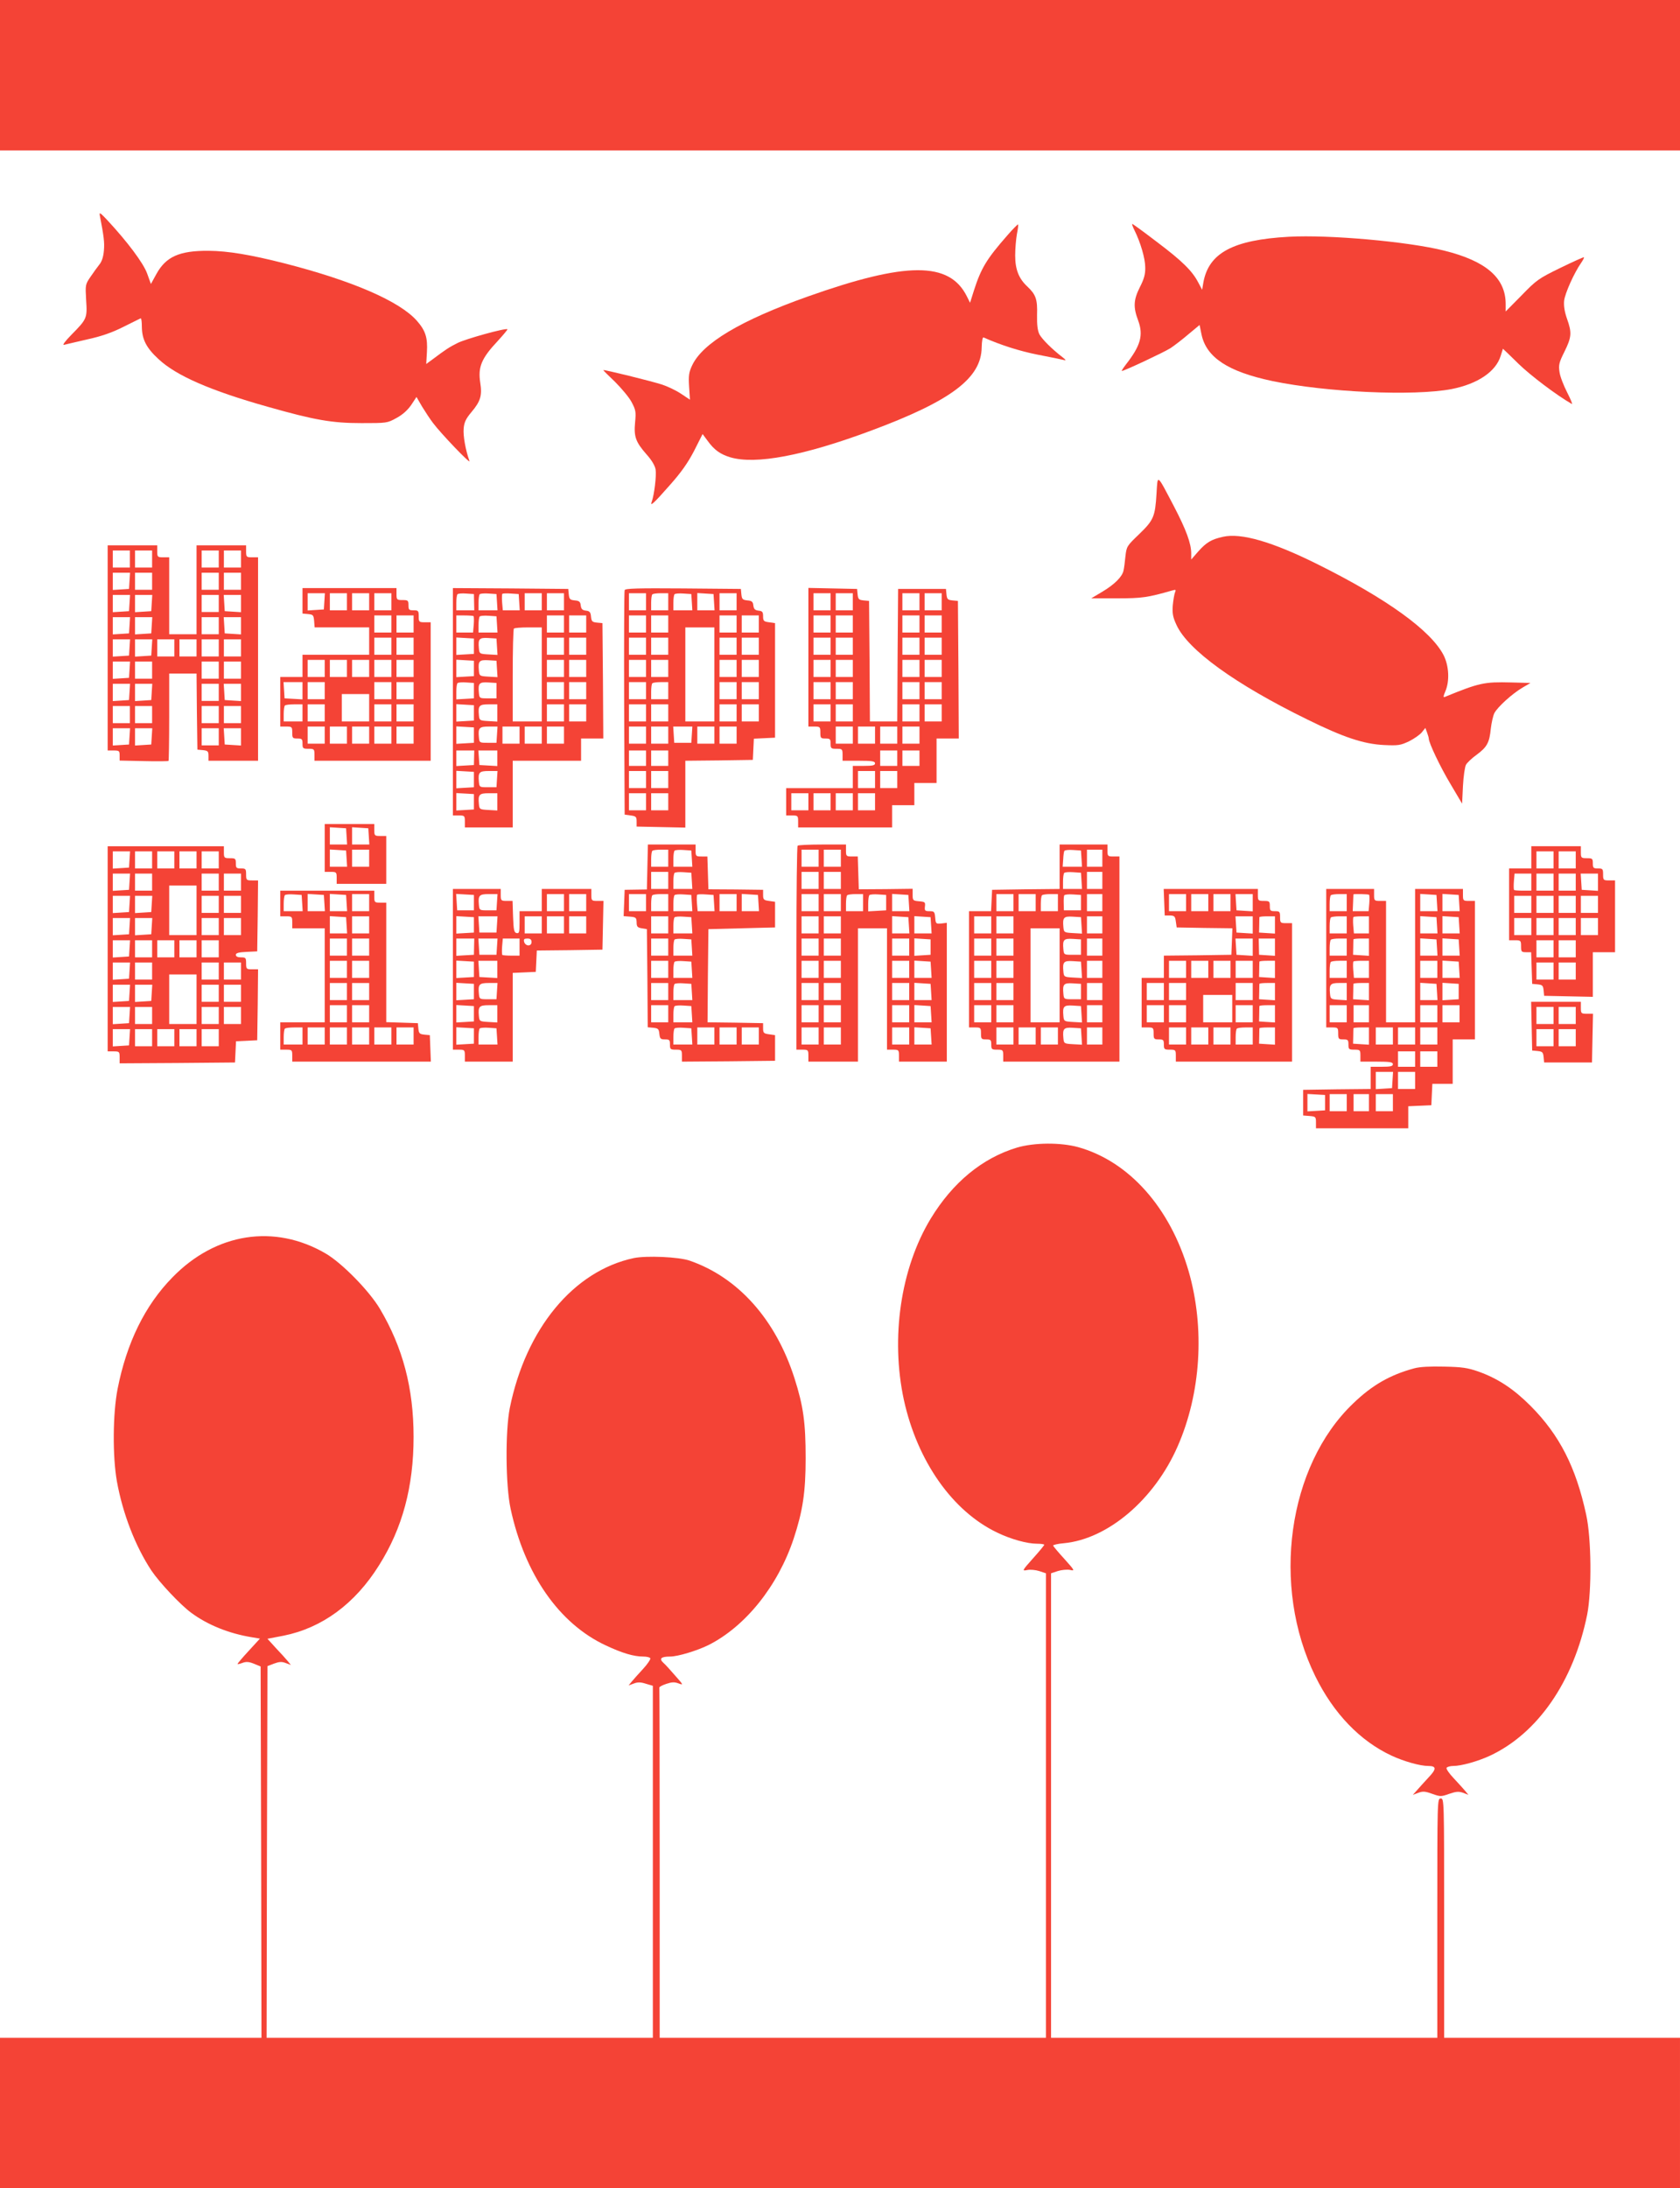 <?xml version="1.0" standalone="no"?>
<!DOCTYPE svg PUBLIC "-//W3C//DTD SVG 20010904//EN"
 "http://www.w3.org/TR/2001/REC-SVG-20010904/DTD/svg10.dtd">
<svg version="1.0" xmlns="http://www.w3.org/2000/svg"
 width="983pt" height="1280pt" viewBox="0 0 983 1280"
 preserveAspectRatio="xMidYMid meet">
<g transform="translate(0,1280) scale(0.1,-0.1)"
fill="#f44336" stroke="none">
<path d="M0 12360 l0 -440 4915 0 4915 0 0 440 0 440 -4915 0 -4915 0 0 -440z"/>
<path d="M584 11540 c24 -125 28 -157 24 -205 -3 -37 -12 -65 -27 -83 -12 -15
-35 -47 -52 -72 -30 -44 -30 -47 -25 -135 7 -106 5 -111 -85 -202 -39 -40 -56
-63 -44 -60 11 3 73 17 137 32 82 18 145 40 210 73 51 25 96 48 101 50 4 2 7
-20 7 -50 1 -73 26 -123 98 -189 104 -97 304 -184 637 -278 275 -78 376 -96
550 -96 148 0 151 0 205 30 37 20 65 46 86 76 l31 47 33 -57 c19 -31 48 -75
65 -97 46 -61 219 -242 212 -221 -23 64 -38 149 -34 190 3 37 13 58 46 97 53
63 63 97 51 172 -14 91 7 142 102 243 33 36 59 67 57 69 -9 9 -243 -56 -291
-80 -50 -25 -67 -36 -151 -99 l-33 -24 4 69 c5 85 -8 126 -59 184 -101 114
-375 233 -772 335 -201 51 -332 73 -447 74 -170 1 -249 -34 -305 -136 l-32
-58 -22 61 c-22 61 -115 185 -231 310 -43 46 -50 51 -46 30z"/>
<path d="M5894 11423 c-121 -138 -153 -191 -195 -321 l-23 -73 -19 38 c-102
204 -354 203 -932 -2 -391 -139 -614 -272 -675 -402 -19 -40 -22 -60 -18 -124
l5 -77 -51 34 c-28 19 -78 43 -111 54 -61 20 -345 90 -345 85 0 -2 31 -33 69
-69 37 -37 81 -89 96 -117 25 -47 27 -58 21 -120 -8 -84 4 -115 67 -187 29
-32 49 -65 53 -88 6 -34 -8 -151 -23 -190 -11 -30 13 -8 107 99 65 73 104 128
141 199 l50 99 29 -39 c39 -54 74 -79 133 -97 148 -44 430 9 824 156 468 174
645 307 647 487 1 37 5 60 11 58 99 -44 211 -80 318 -101 73 -14 141 -28 152
-31 15 -4 12 1 -10 18 -60 46 -117 103 -133 132 -11 23 -15 54 -14 114 3 92
-7 119 -58 167 -49 46 -70 99 -70 181 0 39 5 95 10 124 6 29 9 55 7 57 -2 2
-31 -27 -63 -64z"/>
<path d="M6638 11453 c35 -70 63 -165 63 -217 1 -40 -7 -68 -31 -115 -38 -75
-40 -118 -10 -197 31 -85 14 -146 -72 -256 -16 -21 -27 -38 -24 -38 14 0 244
108 284 133 23 15 71 52 106 82 l65 54 11 -54 c28 -136 155 -219 415 -274 317
-66 826 -89 1048 -47 153 30 260 102 288 195 7 23 13 41 13 41 1 0 42 -40 91
-88 71 -69 223 -184 312 -235 6 -4 -6 26 -27 67 -21 41 -42 95 -45 120 -6 41
-3 55 29 119 42 85 44 111 15 192 -14 40 -20 75 -17 106 5 43 58 162 100 222
11 16 18 30 16 32 -2 2 -64 -26 -138 -62 -127 -62 -140 -71 -227 -161 l-93
-94 0 43 c0 153 -114 252 -360 313 -212 53 -672 94 -909 81 -327 -18 -469 -95
-500 -268 l-7 -42 -23 43 c-35 67 -92 124 -242 237 -76 58 -140 105 -144 105
-3 0 3 -17 13 -37z"/>
<path d="M6767 9913 c-8 -135 -17 -156 -102 -238 -72 -69 -73 -71 -80 -130 -3
-33 -8 -70 -11 -82 -7 -36 -52 -81 -122 -123 l-67 -40 151 0 c147 0 179 5 323
46 21 6 23 5 16 -12 -4 -10 -10 -44 -13 -76 -3 -46 0 -67 22 -114 67 -146 343
-346 766 -553 211 -104 328 -143 447 -149 85 -4 97 -2 148 22 30 15 64 39 75
53 l20 25 10 -27 c5 -14 10 -30 10 -35 0 -25 67 -166 127 -266 l68 -115 5 103
c3 57 11 113 18 125 6 11 34 38 62 58 61 45 75 71 83 153 4 34 13 75 21 91 19
36 105 114 165 149 l46 27 -113 3 c-158 4 -186 -2 -389 -85 -9 -4 -8 6 4 33
26 61 21 149 -10 211 -74 144 -331 330 -737 532 -265 132 -448 185 -554 161
-68 -15 -98 -33 -145 -86 l-41 -47 0 35 c0 59 -29 138 -102 278 -101 192 -94
187 -101 73z"/>
<path d="M630 9010 l0 -600 35 0 c32 0 35 -2 35 -29 l0 -30 141 -3 c77 -2 143
-1 145 1 2 2 4 118 4 258 l0 253 80 0 80 0 2 -222 3 -223 33 -3 c28 -3 32 -7
32 -33 l0 -29 145 0 145 0 0 595 0 595 -35 0 c-33 0 -35 2 -35 35 l0 35 -145
0 -145 0 0 -260 0 -260 -80 0 -80 0 0 225 0 225 -35 0 c-33 0 -35 2 -35 35 l0
35 -145 0 -145 0 0 -600z m130 520 l0 -50 -50 0 -50 0 0 50 0 50 50 0 50 0 0
-50z m130 0 l0 -50 -50 0 -50 0 0 50 0 50 50 0 50 0 0 -50z m390 0 l0 -50 -50
0 -50 0 0 50 0 50 50 0 50 0 0 -50z m130 0 l0 -50 -50 0 -50 0 0 50 0 50 50 0
50 0 0 -50z m-652 -127 l-3 -48 -47 -3 -48 -3 0 50 0 51 51 0 50 0 -3 -47z
m132 -3 l0 -50 -50 0 -50 0 0 50 0 50 50 0 50 0 0 -50z m390 0 l0 -50 -50 0
-50 0 0 50 0 50 50 0 50 0 0 -50z m130 0 l0 -50 -50 0 -50 0 0 50 0 50 50 0
50 0 0 -50z m-652 -127 l-3 -48 -47 -3 -48 -3 0 50 0 51 51 0 50 0 -3 -47z
m130 0 l-3 -48 -47 -3 -48 -3 0 50 0 51 51 0 50 0 -3 -47z m392 -3 l0 -50 -50
0 -50 0 0 50 0 50 50 0 50 0 0 -50z m130 -1 l0 -50 -47 3 -48 3 -3 48 -3 47
50 0 51 0 0 -51z m-652 -126 l-3 -48 -47 -3 -48 -3 0 50 0 51 51 0 50 0 -3
-47z m130 0 l-3 -48 -47 -3 -48 -3 0 50 0 51 51 0 50 0 -3 -47z m392 -3 l0
-50 -50 0 -50 0 0 50 0 50 50 0 50 0 0 -50z m130 -1 l0 -50 -47 3 -48 3 -3 48
-3 47 50 0 51 0 0 -51z m-652 -126 l-3 -48 -47 -3 -48 -3 0 50 0 51 51 0 50 0
-3 -47z m130 0 l-3 -48 -47 -3 -48 -3 0 50 0 51 51 0 50 0 -3 -47z m132 -3 l0
-50 -50 0 -50 0 0 50 0 50 50 0 50 0 0 -50z m130 0 l0 -50 -50 0 -50 0 0 50 0
50 50 0 50 0 0 -50z m130 0 l0 -50 -50 0 -50 0 0 50 0 50 50 0 50 0 0 -50z
m130 0 l0 -50 -50 0 -50 0 0 50 0 50 50 0 50 0 0 -50z m-652 -127 l-3 -48 -47
-3 -48 -3 0 50 0 51 51 0 50 0 -3 -47z m132 -3 l0 -50 -50 0 -50 0 0 50 0 50
50 0 50 0 0 -50z m390 0 l0 -50 -50 0 -50 0 0 50 0 50 50 0 50 0 0 -50z m130
0 l0 -50 -50 0 -50 0 0 50 0 50 50 0 50 0 0 -50z m-652 -127 l-3 -48 -47 -3
-48 -3 0 50 0 51 51 0 50 0 -3 -47z m130 0 l-3 -48 -47 -3 -48 -3 0 50 0 51
51 0 50 0 -3 -47z m392 -3 l0 -50 -50 0 -50 0 0 50 0 50 50 0 50 0 0 -50z
m130 -1 l0 -50 -47 3 -48 3 -3 48 -3 47 50 0 51 0 0 -51z m-650 -129 l0 -50
-50 0 -50 0 0 50 0 50 50 0 50 0 0 -50z m130 0 l0 -50 -50 0 -50 0 0 50 0 50
50 0 50 0 0 -50z m390 0 l0 -50 -50 0 -50 0 0 50 0 50 50 0 50 0 0 -50z m130
0 l0 -50 -50 0 -50 0 0 50 0 50 50 0 50 0 0 -50z m-652 -127 l-3 -48 -47 -3
-48 -3 0 50 0 51 51 0 50 0 -3 -47z m130 0 l-3 -48 -47 -3 -48 -3 0 50 0 51
51 0 50 0 -3 -47z m392 -3 l0 -50 -50 0 -50 0 0 50 0 50 50 0 50 0 0 -50z
m130 -1 l0 -50 -47 3 -48 3 -3 48 -3 47 50 0 51 0 0 -51z"/>
<path d="M1770 9286 l0 -75 33 -3 c29 -3 32 -6 35 -40 l3 -38 160 0 159 0 0
-80 0 -80 -195 0 -195 0 0 -65 0 -65 -65 0 -65 0 0 -145 0 -145 35 0 c33 0 35
-2 35 -35 0 -32 2 -35 30 -35 27 0 30 -3 30 -30 0 -28 3 -30 35 -30 33 0 35
-2 35 -35 l0 -35 340 0 340 0 0 405 0 405 -35 0 c-33 0 -35 2 -35 35 0 32 -2
35 -30 35 -27 0 -30 3 -30 30 0 28 -3 30 -35 30 -33 0 -35 2 -35 35 l0 35
-275 0 -275 0 0 -74z m128 -3 l-3 -48 -47 -3 -48 -3 0 50 0 51 51 0 50 0 -3
-47z m132 -3 l0 -50 -50 0 -50 0 0 50 0 50 50 0 50 0 0 -50z m130 0 l0 -50
-50 0 -50 0 0 50 0 50 50 0 50 0 0 -50z m130 0 l0 -50 -50 0 -50 0 0 50 0 50
50 0 50 0 0 -50z m0 -130 l0 -50 -50 0 -50 0 0 50 0 50 50 0 50 0 0 -50z m130
0 l0 -50 -50 0 -50 0 0 50 0 50 50 0 50 0 0 -50z m-130 -130 l0 -50 -50 0 -50
0 0 50 0 50 50 0 50 0 0 -50z m130 0 l0 -50 -50 0 -50 0 0 50 0 50 50 0 50 0
0 -50z m-520 -130 l0 -50 -50 0 -50 0 0 50 0 50 50 0 50 0 0 -50z m130 0 l0
-50 -50 0 -50 0 0 50 0 50 50 0 50 0 0 -50z m130 0 l0 -50 -50 0 -50 0 0 50 0
50 50 0 50 0 0 -50z m130 0 l0 -50 -50 0 -50 0 0 50 0 50 50 0 50 0 0 -50z
m130 0 l0 -50 -50 0 -50 0 0 50 0 50 50 0 50 0 0 -50z m-650 -131 l0 -50 -52
3 -53 3 -3 48 -3 47 55 0 56 0 0 -51z m130 1 l0 -50 -50 0 -50 0 0 50 0 50 50
0 50 0 0 -50z m390 0 l0 -50 -50 0 -50 0 0 50 0 50 50 0 50 0 0 -50z m130 0
l0 -50 -50 0 -50 0 0 50 0 50 50 0 50 0 0 -50z m-260 -100 l0 -80 -80 0 -80 0
0 80 0 80 80 0 80 0 0 -80z m-390 -30 l0 -50 -55 0 -55 0 0 43 c0 24 3 47 7
50 3 4 28 7 55 7 l48 0 0 -50z m130 0 l0 -50 -50 0 -50 0 0 50 0 50 50 0 50 0
0 -50z m390 0 l0 -50 -50 0 -50 0 0 50 0 50 50 0 50 0 0 -50z m130 0 l0 -50
-50 0 -50 0 0 50 0 50 50 0 50 0 0 -50z m-520 -130 l0 -50 -50 0 -50 0 0 50 0
50 50 0 50 0 0 -50z m130 0 l0 -50 -50 0 -50 0 0 50 0 50 50 0 50 0 0 -50z
m130 0 l0 -50 -50 0 -50 0 0 50 0 50 50 0 50 0 0 -50z m130 0 l0 -50 -50 0
-50 0 0 50 0 50 50 0 50 0 0 -50z m130 0 l0 -50 -50 0 -50 0 0 50 0 50 50 0
50 0 0 -50z"/>
<path d="M2650 8695 l0 -665 35 0 c33 0 35 -2 35 -35 l0 -35 140 0 140 0 0
195 0 195 200 0 200 0 0 65 0 65 65 0 65 0 -2 338 -3 337 -32 3 c-28 3 -32 7
-35 35 -2 26 -8 33 -30 35 -21 3 -27 9 -30 30 -2 22 -9 28 -35 30 -28 3 -32 7
-35 35 l-3 32 -337 3 -338 2 0 -665z m124 582 l1 -47 -52 0 -53 0 0 43 c0 24
3 47 7 51 4 4 27 6 51 4 l45 -3 1 -48z m134 1 l3 -48 -55 0 -56 0 0 43 c0 24
3 47 7 51 4 4 28 6 53 4 l45 -3 3 -47z m130 0 l3 -48 -49 0 -50 0 -4 46 c-2
25 -1 48 1 50 3 3 26 4 51 2 l45 -3 3 -47z m132 2 l0 -50 -50 0 -50 0 0 50 0
50 50 0 50 0 0 -50z m130 0 l0 -50 -50 0 -50 0 0 50 0 50 50 0 50 0 0 -50z
m-529 -84 c2 -3 3 -25 1 -50 l-4 -46 -49 0 -49 0 0 50 0 50 48 0 c27 0 51 -2
53 -4z m137 -48 l3 -48 -55 0 -56 0 0 43 c0 24 3 47 7 51 4 4 28 6 53 4 l45
-3 3 -47z m392 2 l0 -50 -50 0 -50 0 0 50 0 50 50 0 50 0 0 -50z m130 0 l0
-50 -50 0 -50 0 0 50 0 50 50 0 50 0 0 -50z m-260 -295 l0 -275 -85 0 -85 0 0
268 c0 148 3 272 7 275 3 4 42 7 85 7 l78 0 0 -275z m-397 165 l0 -45 -51 -3
-52 -3 0 51 0 51 52 -3 51 -3 0 -45z m135 -3 l3 -48 -53 3 c-52 3 -53 4 -56
36 -5 55 2 63 55 60 l48 -3 3 -48z m392 3 l0 -50 -50 0 -50 0 0 50 0 50 50 0
50 0 0 -50z m130 0 l0 -50 -50 0 -50 0 0 50 0 50 50 0 50 0 0 -50z m-657 -130
l0 -45 -51 -3 -52 -3 0 51 0 51 52 -3 51 -3 0 -45z m135 -3 l3 -48 -53 3 c-52
3 -53 4 -56 36 -5 55 2 63 55 60 l48 -3 3 -48z m392 3 l0 -50 -50 0 -50 0 0
50 0 50 50 0 50 0 0 -50z m130 0 l0 -50 -50 0 -50 0 0 50 0 50 50 0 50 0 0
-50z m-657 -130 l0 -45 -51 -3 -52 -3 0 44 c0 24 3 47 7 51 4 4 27 6 52 4 l44
-3 0 -45z m132 0 l0 -45 -50 0 c-49 0 -50 0 -53 33 -5 55 2 63 55 60 l48 -3 0
-45z m395 0 l0 -50 -50 0 -50 0 0 50 0 50 50 0 50 0 0 -50z m130 0 l0 -50 -50
0 -50 0 0 50 0 50 50 0 50 0 0 -50z m-657 -130 l0 -45 -51 -3 -52 -3 0 51 0
51 52 -3 51 -3 0 -45z m137 -1 l0 -50 -52 3 c-52 3 -53 4 -56 36 -5 54 2 62
58 62 l50 0 0 -51z m390 1 l0 -50 -50 0 -50 0 0 50 0 50 50 0 50 0 0 -50z
m130 0 l0 -50 -50 0 -50 0 0 50 0 50 50 0 50 0 0 -50z m-657 -130 l0 -45 -51
-3 -52 -3 0 51 0 51 52 -3 51 -3 0 -45z m135 3 l-3 -48 -50 0 c-49 0 -50 0
-53 33 -5 54 2 62 58 62 l51 0 -3 -47z m132 -3 l0 -50 -50 0 -50 0 0 50 0 50
50 0 50 0 0 -50z m130 0 l0 -50 -50 0 -50 0 0 50 0 50 50 0 50 0 0 -50z m130
0 l0 -50 -50 0 -50 0 0 50 0 50 50 0 50 0 0 -50z m-526 -132 l-1 -43 -52 -3
-51 -3 0 45 0 46 53 0 52 0 -1 -42z m136 -4 l0 -45 -52 3 -53 3 -3 43 -3 42
55 0 56 0 0 -46z m-137 -124 l0 -45 -51 -3 -52 -3 0 51 0 51 52 -3 51 -3 0
-45z m135 3 l-3 -48 -50 0 c-49 0 -50 0 -53 33 -5 54 2 62 58 62 l51 0 -3 -47z
m-135 -133 l0 -45 -51 -3 -52 -3 0 51 0 51 52 -3 51 -3 0 -45z m137 -1 l0 -50
-52 3 c-52 3 -53 4 -56 36 -5 54 2 62 58 62 l50 0 0 -51z"/>
<path d="M3655 9348 c-3 -7 -4 -305 -3 -663 l3 -650 35 -5 c31 -4 35 -8 35
-35 l0 -30 143 -3 142 -3 0 196 0 195 198 2 197 3 3 62 3 62 62 3 62 3 0 335
0 335 -35 5 c-31 4 -35 8 -35 35 0 25 -4 31 -27 33 -21 3 -27 9 -30 30 -2 22
-9 28 -35 30 -28 3 -32 7 -35 35 l-3 32 -338 3 c-265 2 -339 0 -342 -10z m125
-68 l0 -50 -50 0 -50 0 0 50 0 50 50 0 50 0 0 -50z m130 0 l0 -50 -50 0 -50 0
0 43 c0 24 3 47 7 50 3 4 26 7 50 7 l43 0 0 -50z m138 -2 l3 -48 -55 0 -56 0
0 43 c0 24 3 47 7 51 4 4 28 6 53 4 l45 -3 3 -47z m130 0 l3 -48 -50 0 -51 0
0 51 0 50 48 -3 47 -3 3 -47z m132 2 l0 -50 -50 0 -50 0 0 50 0 50 50 0 50 0
0 -50z m-530 -130 l0 -50 -50 0 -50 0 0 50 0 50 50 0 50 0 0 -50z m130 0 l0
-50 -50 0 -50 0 0 50 0 50 50 0 50 0 0 -50z m400 0 l0 -50 -50 0 -50 0 0 50 0
50 50 0 50 0 0 -50z m130 0 l0 -50 -50 0 -50 0 0 50 0 50 50 0 50 0 0 -50z
m-260 -295 l0 -275 -85 0 -85 0 0 275 0 275 85 0 85 0 0 -275z m-400 165 l0
-50 -50 0 -50 0 0 50 0 50 50 0 50 0 0 -50z m130 0 l0 -50 -50 0 -50 0 0 50 0
50 50 0 50 0 0 -50z m400 0 l0 -50 -50 0 -50 0 0 50 0 50 50 0 50 0 0 -50z
m130 0 l0 -50 -50 0 -50 0 0 50 0 50 50 0 50 0 0 -50z m-660 -130 l0 -50 -50
0 -50 0 0 50 0 50 50 0 50 0 0 -50z m130 0 l0 -50 -50 0 -50 0 0 50 0 50 50 0
50 0 0 -50z m400 0 l0 -50 -50 0 -50 0 0 50 0 50 50 0 50 0 0 -50z m130 0 l0
-50 -50 0 -50 0 0 50 0 50 50 0 50 0 0 -50z m-660 -130 l0 -50 -50 0 -50 0 0
50 0 50 50 0 50 0 0 -50z m130 0 l0 -50 -50 0 -50 0 0 43 c0 24 3 47 7 50 3 4
26 7 50 7 l43 0 0 -50z m400 0 l0 -50 -50 0 -50 0 0 50 0 50 50 0 50 0 0 -50z
m130 0 l0 -50 -50 0 -50 0 0 50 0 50 50 0 50 0 0 -50z m-660 -130 l0 -50 -50
0 -50 0 0 50 0 50 50 0 50 0 0 -50z m130 0 l0 -50 -50 0 -50 0 0 50 0 50 50 0
50 0 0 -50z m400 0 l0 -50 -50 0 -50 0 0 50 0 50 50 0 50 0 0 -50z m130 0 l0
-50 -50 0 -50 0 0 50 0 50 50 0 50 0 0 -50z m-660 -130 l0 -50 -50 0 -50 0 0
50 0 50 50 0 50 0 0 -50z m130 0 l0 -50 -50 0 -50 0 0 50 0 50 50 0 50 0 0
-50z m138 3 l-3 -48 -50 0 -50 0 -3 48 -3 47 56 0 56 0 -3 -47z m132 -3 l0
-50 -50 0 -50 0 0 50 0 50 50 0 50 0 0 -50z m130 0 l0 -50 -50 0 -50 0 0 50 0
50 50 0 50 0 0 -50z m-530 -135 l0 -45 -50 0 -50 0 0 45 0 45 50 0 50 0 0 -45z
m130 0 l0 -45 -50 0 -50 0 0 45 0 45 50 0 50 0 0 -45z m-130 -125 l0 -50 -50
0 -50 0 0 50 0 50 50 0 50 0 0 -50z m130 0 l0 -50 -50 0 -50 0 0 50 0 50 50 0
50 0 0 -50z m-130 -130 l0 -50 -50 0 -50 0 0 50 0 50 50 0 50 0 0 -50z m130 0
l0 -50 -50 0 -50 0 0 50 0 50 50 0 50 0 0 -50z"/>
<path d="M4730 8955 l0 -405 35 0 c33 0 35 -2 35 -35 0 -32 2 -35 30 -35 27 0
30 -3 30 -30 0 -28 3 -30 35 -30 33 0 35 -2 35 -35 l0 -35 95 0 c78 0 95 -3
95 -15 0 -12 -14 -15 -65 -15 l-65 0 0 -65 0 -65 -195 0 -195 0 0 -80 0 -80
35 0 c33 0 35 -2 35 -35 l0 -35 275 0 275 0 0 65 0 65 65 0 65 0 0 65 0 65 65
0 65 0 0 130 0 130 65 0 65 0 -2 403 -3 402 -32 3 c-28 3 -32 7 -35 35 l-3 32
-140 0 -140 0 -3 -387 -2 -388 -80 0 -80 0 -2 353 -3 352 -32 3 c-28 3 -32 7
-35 35 l-3 32 -142 3 -143 3 0 -406z m130 325 l0 -50 -50 0 -50 0 0 50 0 50
50 0 50 0 0 -50z m130 0 l0 -50 -50 0 -50 0 0 50 0 50 50 0 50 0 0 -50z m390
0 l0 -50 -50 0 -50 0 0 50 0 50 50 0 50 0 0 -50z m130 0 l0 -50 -50 0 -50 0 0
50 0 50 50 0 50 0 0 -50z m-650 -130 l0 -50 -50 0 -50 0 0 50 0 50 50 0 50 0
0 -50z m130 0 l0 -50 -50 0 -50 0 0 50 0 50 50 0 50 0 0 -50z m390 0 l0 -50
-50 0 -50 0 0 50 0 50 50 0 50 0 0 -50z m130 0 l0 -50 -50 0 -50 0 0 50 0 50
50 0 50 0 0 -50z m-650 -130 l0 -50 -50 0 -50 0 0 50 0 50 50 0 50 0 0 -50z
m130 0 l0 -50 -50 0 -50 0 0 50 0 50 50 0 50 0 0 -50z m390 0 l0 -50 -50 0
-50 0 0 50 0 50 50 0 50 0 0 -50z m130 0 l0 -50 -50 0 -50 0 0 50 0 50 50 0
50 0 0 -50z m-650 -130 l0 -50 -50 0 -50 0 0 50 0 50 50 0 50 0 0 -50z m130 0
l0 -50 -50 0 -50 0 0 50 0 50 50 0 50 0 0 -50z m390 0 l0 -50 -50 0 -50 0 0
50 0 50 50 0 50 0 0 -50z m130 0 l0 -50 -50 0 -50 0 0 50 0 50 50 0 50 0 0
-50z m-650 -130 l0 -50 -50 0 -50 0 0 50 0 50 50 0 50 0 0 -50z m130 0 l0 -50
-50 0 -50 0 0 50 0 50 50 0 50 0 0 -50z m390 0 l0 -50 -50 0 -50 0 0 50 0 50
50 0 50 0 0 -50z m130 0 l0 -50 -50 0 -50 0 0 50 0 50 50 0 50 0 0 -50z m-650
-130 l0 -50 -50 0 -50 0 0 50 0 50 50 0 50 0 0 -50z m130 0 l0 -50 -50 0 -50
0 0 50 0 50 50 0 50 0 0 -50z m390 0 l0 -50 -50 0 -50 0 0 50 0 50 50 0 50 0
0 -50z m130 0 l0 -50 -50 0 -50 0 0 50 0 50 50 0 50 0 0 -50z m-520 -130 l0
-50 -50 0 -50 0 0 50 0 50 50 0 50 0 0 -50z m130 0 l0 -50 -50 0 -50 0 0 50 0
50 50 0 50 0 0 -50z m130 0 l0 -50 -50 0 -50 0 0 50 0 50 50 0 50 0 0 -50z
m130 0 l0 -50 -50 0 -50 0 0 50 0 50 50 0 50 0 0 -50z m-130 -135 l0 -45 -50
0 -50 0 0 45 0 45 50 0 50 0 0 -45z m130 0 l0 -45 -50 0 -50 0 0 45 0 45 50 0
50 0 0 -45z m-260 -125 l0 -50 -50 0 -50 0 0 50 0 50 50 0 50 0 0 -50z m130 0
l0 -50 -50 0 -50 0 0 50 0 50 50 0 50 0 0 -50z m-520 -130 l0 -50 -50 0 -50 0
0 50 0 50 50 0 50 0 0 -50z m130 0 l0 -50 -50 0 -50 0 0 50 0 50 50 0 50 0 0
-50z m130 0 l0 -50 -50 0 -50 0 0 50 0 50 50 0 50 0 0 -50z m130 0 l0 -50 -50
0 -50 0 0 50 0 50 50 0 50 0 0 -50z"/>
<path d="M1900 7840 l0 -140 35 0 c33 0 35 -2 35 -35 l0 -35 145 0 145 0 0
140 0 140 -35 0 c-33 0 -35 2 -35 35 l0 35 -145 0 -145 0 0 -140z m128 68 l3
-48 -50 0 -51 0 0 51 0 50 48 -3 47 -3 3 -47z m130 0 l3 -48 -50 0 -51 0 0 51
0 50 48 -3 47 -3 3 -47z m-130 -130 l3 -48 -50 0 -51 0 0 51 0 50 48 -3 47 -3
3 -47z m132 2 l0 -50 -50 0 -50 0 0 50 0 50 50 0 50 0 0 -50z"/>
<path d="M3788 7729 l-3 -132 -65 -1 -65 -1 -3 -77 -3 -77 38 -3 c34 -3 37 -6
38 -33 0 -25 5 -31 30 -35 l30 -5 3 -287 2 -287 33 -3 c28 -3 32 -7 35 -35 3
-29 7 -33 33 -33 26 0 29 -3 29 -30 0 -28 3 -30 35 -30 33 0 35 -2 35 -35 l0
-35 273 2 272 3 0 75 0 75 -35 5 c-31 4 -35 8 -35 35 l0 30 -163 3 -162 2 2
273 3 272 195 5 195 5 0 75 0 75 -35 5 c-31 4 -35 8 -35 35 l0 30 -160 2 -160
1 -3 96 -3 96 -34 0 c-33 0 -35 2 -35 35 l0 35 -140 0 -139 0 -3 -131z m122
51 l0 -50 -50 0 -50 0 0 43 c0 24 3 47 7 50 3 4 26 7 50 7 l43 0 0 -50z m138
-2 l3 -48 -55 0 -56 0 0 43 c0 24 3 47 7 51 4 4 28 6 53 4 l45 -3 3 -47z
m-138 -128 l0 -50 -50 0 -50 0 0 50 0 50 50 0 50 0 0 -50z m138 -2 l3 -48 -55
0 -56 0 0 43 c0 24 3 47 7 51 4 4 28 6 53 4 l45 -3 3 -47z m-268 -128 l0 -50
-50 0 -50 0 0 50 0 50 50 0 50 0 0 -50z m130 0 l0 -50 -50 0 -50 0 0 43 c0 24
3 47 7 50 3 4 26 7 50 7 l43 0 0 -50z m138 -2 l3 -48 -55 0 -56 0 0 43 c0 24
3 47 7 51 4 4 28 6 53 4 l45 -3 3 -47z m130 0 l3 -48 -49 0 -50 0 -4 46 c-2
25 -1 48 1 50 3 3 26 4 51 2 l45 -3 3 -47z m132 2 l0 -50 -50 0 -50 0 0 50 0
50 50 0 50 0 0 -50z m128 -2 l3 -48 -50 0 -51 0 0 51 0 50 48 -3 47 -3 3 -47z
m-528 -128 l0 -50 -50 0 -50 0 0 50 0 50 50 0 50 0 0 -50z m138 -2 l3 -48 -55
0 -56 0 0 43 c0 24 3 47 7 51 4 4 28 6 53 4 l45 -3 3 -47z m-138 -128 l0 -50
-50 0 -50 0 0 50 0 50 50 0 50 0 0 -50z m138 -2 l3 -48 -55 0 -56 0 0 43 c0
24 3 47 7 51 4 4 28 6 53 4 l45 -3 3 -47z m-138 -128 l0 -50 -50 0 -50 0 0 50
0 50 50 0 50 0 0 -50z m138 -2 l3 -48 -55 0 -56 0 0 43 c0 24 3 47 7 51 4 4
28 6 53 4 l45 -3 3 -47z m-138 -128 l0 -50 -50 0 -50 0 0 50 0 50 50 0 50 0 0
-50z m138 -2 l3 -48 -55 0 -56 0 0 43 c0 24 3 47 7 51 4 4 28 6 53 4 l45 -3 3
-47z m-138 -128 l0 -50 -50 0 -50 0 0 50 0 50 50 0 50 0 0 -50z m138 -2 l3
-48 -55 0 -56 0 0 43 c0 24 3 47 7 51 4 4 28 6 53 4 l45 -3 3 -47z m0 -130 l3
-48 -55 0 -56 0 0 43 c0 24 3 47 7 51 4 4 28 6 53 4 l45 -3 3 -47z m132 2 l0
-50 -50 0 -50 0 0 50 0 50 50 0 50 0 0 -50z m130 0 l0 -50 -50 0 -50 0 0 50 0
50 50 0 50 0 0 -50z m130 0 l0 -50 -50 0 -50 0 0 50 0 50 50 0 50 0 0 -50z"/>
<path d="M4667 7853 c-4 -3 -7 -273 -7 -600 l0 -593 35 0 c33 0 35 -2 35 -35
l0 -35 145 0 145 0 0 390 0 390 85 0 85 0 0 -355 0 -355 35 0 c33 0 35 -2 35
-35 l0 -35 140 0 140 0 0 406 0 406 -32 -4 c-32 -3 -33 -1 -36 35 -3 34 -6 37
-33 37 -27 0 -30 3 -27 28 3 25 0 27 -34 30 -36 3 -38 5 -38 38 l0 35 -157 -2
-158 -1 -3 96 -3 96 -34 0 c-33 0 -35 2 -35 35 l0 35 -138 0 c-76 0 -142 -3
-145 -7z m123 -73 l0 -50 -50 0 -50 0 0 50 0 50 50 0 50 0 0 -50z m130 0 l0
-50 -50 0 -50 0 0 50 0 50 50 0 50 0 0 -50z m-130 -130 l0 -50 -50 0 -50 0 0
50 0 50 50 0 50 0 0 -50z m130 0 l0 -50 -50 0 -50 0 0 50 0 50 50 0 50 0 0
-50z m-130 -130 l0 -50 -50 0 -50 0 0 50 0 50 50 0 50 0 0 -50z m130 0 l0 -50
-50 0 -50 0 0 50 0 50 50 0 50 0 0 -50z m130 0 l0 -50 -50 0 -50 0 0 43 c0 24
3 47 7 50 3 4 26 7 50 7 l43 0 0 -50z m135 0 l0 -45 -52 -3 -53 -3 0 44 c0 24
3 47 7 51 4 4 28 6 53 4 l45 -3 0 -45z m133 -2 l3 -48 -50 0 -51 0 0 51 0 50
48 -3 47 -3 3 -47z m-528 -128 l0 -50 -50 0 -50 0 0 50 0 50 50 0 50 0 0 -50z
m130 0 l0 -50 -50 0 -50 0 0 50 0 50 50 0 50 0 0 -50z m398 -2 l3 -48 -50 0
-51 0 0 51 0 50 48 -3 47 -3 3 -47z m130 0 l3 -48 -50 0 -51 0 0 51 0 50 48
-3 47 -3 3 -47z m-658 -128 l0 -50 -50 0 -50 0 0 50 0 50 50 0 50 0 0 -50z
m130 0 l0 -50 -50 0 -50 0 0 50 0 50 50 0 50 0 0 -50z m400 0 l0 -50 -50 0
-50 0 0 50 0 50 50 0 50 0 0 -50z m125 0 l0 -45 -47 -3 -48 -3 0 51 0 51 48
-3 47 -3 0 -45z m-655 -130 l0 -50 -50 0 -50 0 0 50 0 50 50 0 50 0 0 -50z
m130 0 l0 -50 -50 0 -50 0 0 50 0 50 50 0 50 0 0 -50z m400 0 l0 -50 -50 0
-50 0 0 50 0 50 50 0 50 0 0 -50z m128 -2 l3 -48 -50 0 -51 0 0 51 0 50 48 -3
47 -3 3 -47z m-658 -128 l0 -50 -50 0 -50 0 0 50 0 50 50 0 50 0 0 -50z m130
0 l0 -50 -50 0 -50 0 0 50 0 50 50 0 50 0 0 -50z m400 0 l0 -50 -50 0 -50 0 0
50 0 50 50 0 50 0 0 -50z m128 -2 l3 -48 -50 0 -51 0 0 51 0 50 48 -3 47 -3 3
-47z m-658 -128 l0 -50 -50 0 -50 0 0 50 0 50 50 0 50 0 0 -50z m130 0 l0 -50
-50 0 -50 0 0 50 0 50 50 0 50 0 0 -50z m400 0 l0 -50 -50 0 -50 0 0 50 0 50
50 0 50 0 0 -50z m128 -2 l3 -48 -50 0 -51 0 0 51 0 50 48 -3 47 -3 3 -47z
m-658 -128 l0 -50 -50 0 -50 0 0 50 0 50 50 0 50 0 0 -50z m130 0 l0 -50 -50
0 -50 0 0 50 0 50 50 0 50 0 0 -50z m400 0 l0 -50 -50 0 -50 0 0 50 0 50 50 0
50 0 0 -50z m128 -2 l3 -48 -50 0 -51 0 0 51 0 50 48 -3 47 -3 3 -47z"/>
<path d="M6200 7730 l0 -130 -197 -2 -198 -3 -3 -62 -3 -63 -64 0 -65 0 0
-340 0 -340 35 0 c33 0 35 -2 35 -35 0 -32 2 -35 30 -35 27 0 30 -3 30 -30 0
-28 3 -30 35 -30 33 0 35 -2 35 -35 l0 -35 340 0 340 0 0 600 0 600 -35 0
c-33 0 -35 2 -35 35 l0 35 -140 0 -140 0 0 -130z m128 48 l3 -48 -56 0 -57 0
3 43 c1 23 4 46 7 50 2 4 25 7 50 5 l47 -3 3 -47z m122 2 l0 -50 -45 0 -45 0
0 50 0 50 45 0 45 0 0 -50z m-122 -132 l3 -48 -55 0 -56 0 0 43 c0 24 3 47 7
51 4 4 28 6 53 4 l45 -3 3 -47z m122 2 l0 -50 -45 0 -45 0 0 50 0 50 45 0 45
0 0 -50z m-520 -130 l0 -50 -50 0 -50 0 0 50 0 50 50 0 50 0 0 -50z m130 0 l0
-50 -50 0 -50 0 0 50 0 50 50 0 50 0 0 -50z m130 0 l0 -50 -50 0 -50 0 0 43
c0 24 3 47 7 50 3 4 26 7 50 7 l43 0 0 -50z m135 0 l0 -45 -50 0 -50 0 -1 40
c-1 22 1 44 3 48 3 4 26 7 51 5 l47 -3 0 -45z m125 0 l0 -50 -45 0 -45 0 0 50
0 50 45 0 45 0 0 -50z m-650 -130 l0 -50 -50 0 -50 0 0 50 0 50 50 0 50 0 0
-50z m130 0 l0 -50 -50 0 -50 0 0 50 0 50 50 0 50 0 0 -50z m398 -3 l3 -48
-53 3 c-52 3 -53 4 -56 36 -5 55 2 63 55 60 l48 -3 3 -48z m122 3 l0 -50 -45
0 -45 0 0 50 0 50 45 0 45 0 0 -50z m-250 -295 l0 -275 -85 0 -85 0 0 275 0
275 85 0 85 0 0 -275z m-400 165 l0 -50 -50 0 -50 0 0 50 0 50 50 0 50 0 0
-50z m130 0 l0 -50 -50 0 -50 0 0 50 0 50 50 0 50 0 0 -50z m395 0 l0 -45 -50
0 c-49 0 -50 0 -53 33 -5 55 2 63 55 60 l48 -3 0 -45z m125 0 l0 -50 -45 0
-45 0 0 50 0 50 45 0 45 0 0 -50z m-650 -130 l0 -50 -50 0 -50 0 0 50 0 50 50
0 50 0 0 -50z m130 0 l0 -50 -50 0 -50 0 0 50 0 50 50 0 50 0 0 -50z m398 -3
l3 -48 -53 3 c-52 3 -53 4 -56 36 -5 55 2 63 55 60 l48 -3 3 -48z m122 3 l0
-50 -45 0 -45 0 0 50 0 50 45 0 45 0 0 -50z m-650 -130 l0 -50 -50 0 -50 0 0
50 0 50 50 0 50 0 0 -50z m130 0 l0 -50 -50 0 -50 0 0 50 0 50 50 0 50 0 0
-50z m395 0 l0 -45 -50 0 c-49 0 -50 0 -53 33 -5 55 2 63 55 60 l48 -3 0 -45z
m125 0 l0 -50 -45 0 -45 0 0 50 0 50 45 0 45 0 0 -50z m-650 -130 l0 -50 -50
0 -50 0 0 50 0 50 50 0 50 0 0 -50z m130 0 l0 -50 -50 0 -50 0 0 50 0 50 50 0
50 0 0 -50z m398 -3 l3 -48 -53 3 c-52 3 -53 4 -56 36 -5 55 2 63 55 60 l48
-3 3 -48z m122 3 l0 -50 -45 0 -45 0 0 50 0 50 45 0 45 0 0 -50z m-520 -130
l0 -50 -50 0 -50 0 0 50 0 50 50 0 50 0 0 -50z m130 0 l0 -50 -50 0 -50 0 0
50 0 50 50 0 50 0 0 -50z m130 0 l0 -50 -50 0 -50 0 0 50 0 50 50 0 50 0 0
-50z m138 -3 l3 -48 -53 3 c-52 3 -53 4 -56 36 -5 55 2 63 55 60 l48 -3 3 -48z
m122 3 l0 -50 -45 0 -45 0 0 50 0 50 45 0 45 0 0 -50z"/>
<path d="M630 7250 l0 -600 35 0 c33 0 35 -2 35 -35 l0 -35 338 2 337 3 3 62
3 62 62 3 62 3 3 208 2 207 -35 0 c-33 0 -35 2 -35 35 0 32 -2 35 -30 35 -20
0 -30 5 -30 15 0 10 16 15 63 17 l62 3 3 208 2 207 -35 0 c-33 0 -35 2 -35 35
0 32 -2 35 -30 35 -27 0 -30 3 -30 30 0 28 -3 30 -35 30 -33 0 -35 2 -35 35
l0 35 -340 0 -340 0 0 -600z m128 523 l-3 -48 -47 -3 -48 -3 0 50 0 51 51 0
50 0 -3 -47z m132 -3 l0 -50 -50 0 -50 0 0 50 0 50 50 0 50 0 0 -50z m130 0
l0 -50 -50 0 -50 0 0 50 0 50 50 0 50 0 0 -50z m130 0 l0 -50 -50 0 -50 0 0
50 0 50 50 0 50 0 0 -50z m130 0 l0 -50 -50 0 -50 0 0 50 0 50 50 0 50 0 0
-50z m-522 -127 l-3 -48 -47 -3 -48 -3 0 50 0 51 51 0 50 0 -3 -47z m132 -3
l0 -50 -50 0 -50 0 0 50 0 50 50 0 50 0 0 -50z m390 0 l0 -50 -50 0 -50 0 0
50 0 50 50 0 50 0 0 -50z m130 0 l0 -50 -50 0 -50 0 0 50 0 50 50 0 50 0 0
-50z m-260 -165 l0 -145 -80 0 -80 0 0 145 0 145 80 0 80 0 0 -145z m-392 38
l-3 -48 -47 -3 -48 -3 0 50 0 51 51 0 50 0 -3 -47z m130 0 l-3 -48 -47 -3 -48
-3 0 50 0 51 51 0 50 0 -3 -47z m392 -3 l0 -50 -50 0 -50 0 0 50 0 50 50 0 50
0 0 -50z m130 0 l0 -50 -50 0 -50 0 0 50 0 50 50 0 50 0 0 -50z m-652 -127
l-3 -48 -47 -3 -48 -3 0 50 0 51 51 0 50 0 -3 -47z m130 0 l-3 -48 -47 -3 -48
-3 0 50 0 51 51 0 50 0 -3 -47z m392 -3 l0 -50 -50 0 -50 0 0 50 0 50 50 0 50
0 0 -50z m130 0 l0 -50 -50 0 -50 0 0 50 0 50 50 0 50 0 0 -50z m-652 -127
l-3 -48 -47 -3 -48 -3 0 50 0 51 51 0 50 0 -3 -47z m132 -3 l0 -50 -50 0 -50
0 0 50 0 50 50 0 50 0 0 -50z m130 0 l0 -50 -50 0 -50 0 0 50 0 50 50 0 50 0
0 -50z m130 0 l0 -50 -50 0 -50 0 0 50 0 50 50 0 50 0 0 -50z m130 0 l0 -50
-50 0 -50 0 0 50 0 50 50 0 50 0 0 -50z m-522 -127 l-3 -48 -47 -3 -48 -3 0
50 0 51 51 0 50 0 -3 -47z m132 -3 l0 -50 -50 0 -50 0 0 50 0 50 50 0 50 0 0
-50z m390 0 l0 -50 -50 0 -50 0 0 50 0 50 50 0 50 0 0 -50z m130 0 l0 -50 -50
0 -50 0 0 50 0 50 50 0 50 0 0 -50z m-260 -165 l0 -145 -80 0 -80 0 0 145 0
145 80 0 80 0 0 -145z m-392 38 l-3 -48 -47 -3 -48 -3 0 50 0 51 51 0 50 0 -3
-47z m130 0 l-3 -48 -47 -3 -48 -3 0 50 0 51 51 0 50 0 -3 -47z m392 -3 l0
-50 -50 0 -50 0 0 50 0 50 50 0 50 0 0 -50z m130 0 l0 -50 -50 0 -50 0 0 50 0
50 50 0 50 0 0 -50z m-652 -127 l-3 -48 -47 -3 -48 -3 0 50 0 51 51 0 50 0 -3
-47z m132 -3 l0 -50 -50 0 -50 0 0 50 0 50 50 0 50 0 0 -50z m390 0 l0 -50
-50 0 -50 0 0 50 0 50 50 0 50 0 0 -50z m130 0 l0 -50 -50 0 -50 0 0 50 0 50
50 0 50 0 0 -50z m-652 -127 l-3 -48 -47 -3 -48 -3 0 50 0 51 51 0 50 0 -3
-47z m132 -3 l0 -50 -50 0 -50 0 0 50 0 50 50 0 50 0 0 -50z m130 0 l0 -50
-50 0 -50 0 0 50 0 50 50 0 50 0 0 -50z m130 0 l0 -50 -50 0 -50 0 0 50 0 50
50 0 50 0 0 -50z m130 0 l0 -50 -50 0 -50 0 0 50 0 50 50 0 50 0 0 -50z"/>
<path d="M8960 7785 l0 -65 -65 0 -65 0 0 -210 0 -210 35 0 c33 0 35 -2 35
-35 0 -32 2 -35 30 -35 l29 0 3 -92 3 -93 32 -3 c28 -3 32 -7 35 -35 l3 -32
143 -3 142 -3 0 131 0 130 65 0 65 0 0 210 0 210 -35 0 c-33 0 -35 2 -35 35 0
32 -2 35 -30 35 -27 0 -30 3 -30 30 0 28 -3 30 -35 30 -33 0 -35 2 -35 35 l0
35 -145 0 -145 0 0 -65z m130 -15 l0 -50 -50 0 -50 0 0 50 0 50 50 0 50 0 0
-50z m130 0 l0 -50 -50 0 -50 0 0 50 0 50 50 0 50 0 0 -50z m-260 -130 l0 -50
-48 0 c-27 0 -51 2 -53 4 -2 3 -3 25 -1 50 l4 46 49 0 49 0 0 -50z m130 0 l0
-50 -50 0 -50 0 0 50 0 50 50 0 50 0 0 -50z m130 0 l0 -50 -50 0 -50 0 0 50 0
50 50 0 50 0 0 -50z m130 -1 l0 -50 -47 3 -48 3 -3 48 -3 47 50 0 51 0 0 -51z
m-390 -129 l0 -50 -50 0 -50 0 0 50 0 50 50 0 50 0 0 -50z m130 0 l0 -50 -50
0 -50 0 0 50 0 50 50 0 50 0 0 -50z m130 0 l0 -50 -50 0 -50 0 0 50 0 50 50 0
50 0 0 -50z m130 0 l0 -50 -50 0 -50 0 0 50 0 50 50 0 50 0 0 -50z m-390 -130
l0 -50 -50 0 -50 0 0 50 0 50 50 0 50 0 0 -50z m130 0 l0 -50 -50 0 -50 0 0
50 0 50 50 0 50 0 0 -50z m130 0 l0 -50 -50 0 -50 0 0 50 0 50 50 0 50 0 0
-50z m130 0 l0 -50 -50 0 -50 0 0 50 0 50 50 0 50 0 0 -50z m-260 -130 l0 -50
-50 0 -50 0 0 50 0 50 50 0 50 0 0 -50z m130 0 l0 -50 -50 0 -50 0 0 50 0 50
50 0 50 0 0 -50z m-130 -130 l0 -50 -50 0 -50 0 0 50 0 50 50 0 50 0 0 -50z
m130 0 l0 -50 -50 0 -50 0 0 50 0 50 50 0 50 0 0 -50z"/>
<path d="M2650 7130 l0 -470 35 0 c33 0 35 -2 35 -35 l0 -35 140 0 140 0 0
260 0 259 68 3 67 3 3 62 3 63 192 2 192 3 3 143 3 142 -36 0 c-33 0 -35 2
-35 35 l0 35 -145 0 -145 0 0 -65 0 -65 -65 0 -65 0 0 -66 c0 -57 -2 -65 -17
-62 -15 3 -18 17 -21 96 l-3 92 -34 0 c-33 0 -35 2 -35 35 l0 35 -140 0 -140
0 0 -470z m123 390 l0 -45 -49 0 -49 0 -3 48 -3 48 52 -3 52 -3 0 -45z m135 3
l-3 -48 -50 0 c-49 0 -50 0 -53 33 -5 54 2 62 58 62 l51 0 -3 -47z m392 -3 l0
-50 -50 0 -50 0 0 50 0 50 50 0 50 0 0 -50z m130 0 l0 -50 -50 0 -50 0 0 50 0
50 50 0 50 0 0 -50z m-657 -130 l0 -45 -51 -3 -52 -3 0 51 0 51 52 -3 51 -3 0
-45z m135 3 l-3 -48 -50 0 -50 0 -3 48 -3 47 56 0 56 0 -3 -47z m262 -3 l0
-50 -50 0 -50 0 0 50 0 50 50 0 50 0 0 -50z m130 0 l0 -50 -50 0 -50 0 0 50 0
50 50 0 50 0 0 -50z m130 0 l0 -50 -50 0 -50 0 0 50 0 50 50 0 50 0 0 -50z
m-656 -127 l-1 -48 -52 -3 -51 -3 0 50 0 51 53 0 52 0 -1 -47z m134 0 l-3 -48
-50 0 -50 0 -3 48 -3 47 56 0 56 0 -3 -47z m132 -3 l0 -50 -48 0 c-27 0 -51 2
-53 4 -2 3 -3 25 -1 50 l4 46 49 0 49 0 0 -50z m70 30 c0 -13 -7 -20 -19 -20
-10 0 -21 9 -24 20 -4 16 0 20 19 20 17 0 24 -6 24 -20z m-337 -160 l0 -45
-51 -3 -52 -3 0 51 0 51 52 -3 51 -3 0 -45z m137 -1 l0 -50 -52 3 -53 3 -3 48
-3 47 55 0 56 0 0 -51z m-137 -129 l0 -45 -51 -3 -52 -3 0 51 0 51 52 -3 51
-3 0 -45z m135 3 l-3 -48 -50 0 c-49 0 -50 0 -53 33 -5 54 2 62 58 62 l51 0
-3 -47z m-135 -133 l0 -45 -51 -3 -52 -3 0 51 0 51 52 -3 51 -3 0 -45z m137
-1 l0 -50 -52 3 c-52 3 -53 4 -56 36 -5 54 2 62 58 62 l50 0 0 -51z m-137
-129 l0 -45 -51 -3 -52 -3 0 51 0 51 52 -3 51 -3 0 -45z m135 -2 l3 -48 -55 0
-56 0 0 43 c0 24 3 47 7 51 4 4 28 6 53 4 l45 -3 3 -47z"/>
<path d="M6812 7523 l3 -78 30 0 c27 -1 31 -5 35 -35 l5 -35 163 -3 163 -2 -3
-78 -3 -77 -197 -3 -198 -2 0 -65 0 -65 -65 0 -65 0 0 -145 0 -145 35 0 c33 0
35 -2 35 -35 0 -32 2 -35 30 -35 27 0 30 -3 30 -30 0 -28 3 -30 35 -30 33 0
35 -2 35 -35 l0 -35 340 0 340 0 0 405 0 405 -35 0 c-33 0 -35 2 -35 35 0 32
-2 35 -30 35 -27 0 -30 3 -30 30 0 28 -3 30 -35 30 -33 0 -35 2 -35 35 l0 35
-275 0 -276 0 3 -77z m128 -3 l0 -50 -50 0 -50 0 0 50 0 50 50 0 50 0 0 -50z
m130 0 l0 -50 -50 0 -50 0 0 50 0 50 50 0 50 0 0 -50z m130 0 l0 -50 -50 0
-50 0 0 50 0 50 50 0 50 0 0 -50z m130 -1 l0 -50 -47 3 -48 3 -3 48 -3 47 50
0 51 0 0 -51z m0 -130 l0 -50 -47 3 -48 3 -3 48 -3 47 50 0 51 0 0 -51z m130
0 l0 -50 -47 3 -46 3 1 43 c0 23 1 44 1 47 1 3 21 5 46 5 l45 0 0 -51z m-130
-130 l0 -50 -47 3 -48 3 -3 48 -3 47 50 0 51 0 0 -51z m130 0 l0 -50 -46 3
-47 3 -1 48 -1 47 48 0 47 0 0 -51z m-520 -129 l0 -50 -50 0 -50 0 0 50 0 50
50 0 50 0 0 -50z m130 0 l0 -50 -50 0 -50 0 0 50 0 50 50 0 50 0 0 -50z m130
0 l0 -50 -50 0 -50 0 0 50 0 50 50 0 50 0 0 -50z m130 0 l0 -50 -50 0 -50 0 0
50 0 50 50 0 50 0 0 -50z m130 -1 l0 -50 -47 3 -46 3 1 43 c0 23 1 44 1 47 1
3 21 5 46 5 l45 0 0 -51z m-650 -129 l0 -50 -50 0 -50 0 0 50 0 50 50 0 50 0
0 -50z m130 0 l0 -50 -50 0 -50 0 0 50 0 50 50 0 50 0 0 -50z m390 0 l0 -50
-50 0 -50 0 0 50 0 50 50 0 50 0 0 -50z m130 -1 l0 -50 -47 3 -46 3 1 43 c0
23 1 44 1 47 1 3 21 5 46 5 l45 0 0 -51z m-250 -99 l0 -80 -85 0 -85 0 0 80 0
80 85 0 85 0 0 -80z m-400 -30 l0 -50 -50 0 -50 0 0 50 0 50 50 0 50 0 0 -50z
m130 0 l0 -50 -50 0 -50 0 0 50 0 50 50 0 50 0 0 -50z m390 0 l0 -50 -50 0
-50 0 0 50 0 50 50 0 50 0 0 -50z m130 -1 l0 -50 -47 3 -46 3 1 43 c0 23 1 44
1 47 1 3 21 5 46 5 l45 0 0 -51z m-520 -129 l0 -50 -50 0 -50 0 0 50 0 50 50
0 50 0 0 -50z m130 0 l0 -50 -50 0 -50 0 0 50 0 50 50 0 50 0 0 -50z m130 0
l0 -50 -50 0 -50 0 0 50 0 50 50 0 50 0 0 -50z m130 0 l0 -50 -50 0 -50 0 0
43 c0 24 3 47 7 50 3 4 26 7 50 7 l43 0 0 -50z m130 -1 l0 -50 -47 3 -46 3 1
43 c0 23 1 44 1 47 1 3 21 5 46 5 l45 0 0 -51z"/>
<path d="M7760 7195 l0 -405 35 0 c33 0 35 -2 35 -35 0 -32 2 -35 30 -35 27 0
30 -3 30 -30 0 -28 3 -30 35 -30 33 0 35 -2 35 -35 l0 -35 95 0 c78 0 95 -3
95 -15 0 -12 -14 -15 -65 -15 l-65 0 0 -65 0 -65 -197 -2 -198 -3 0 -75 0 -75
38 -3 c35 -3 37 -5 37 -38 l0 -34 270 0 270 0 0 65 0 64 68 3 67 3 3 63 3 62
59 0 60 0 0 130 0 130 65 0 65 0 0 405 0 405 -35 0 c-33 0 -35 2 -35 35 l0 35
-140 0 -140 0 0 -390 0 -390 -85 0 -85 0 0 355 0 355 -35 0 c-33 0 -35 2 -35
35 l0 35 -140 0 -140 0 0 -405z m120 325 l0 -50 -50 0 -50 0 0 43 c0 24 3 47
7 50 3 4 26 7 50 7 l43 0 0 -50z m131 46 c2 -3 3 -25 1 -50 l-4 -46 -47 0 -46
0 2 47 c1 27 2 49 2 51 1 4 87 2 92 -2z m397 -48 l3 -48 -50 0 -51 0 0 51 0
50 48 -3 47 -3 3 -47z m130 0 l3 -48 -50 0 -51 0 0 51 0 50 48 -3 47 -3 3 -47z
m-658 -128 l0 -50 -50 0 -50 0 0 43 c0 24 3 47 7 50 3 4 26 7 50 7 l43 0 0
-50z m130 0 l0 -50 -44 0 -44 0 -4 46 c-2 25 -1 47 1 50 2 2 24 4 48 4 l43 0
0 -50z m398 -2 l3 -48 -50 0 -51 0 0 51 0 50 48 -3 47 -3 3 -47z m130 0 l3
-48 -50 0 -51 0 0 51 0 50 48 -3 47 -3 3 -47z m-658 -128 l0 -50 -50 0 -50 0
0 43 c0 24 3 47 7 50 3 4 26 7 50 7 l43 0 0 -50z m130 -1 l0 -50 -47 3 -46 3
1 43 c0 23 1 44 1 47 1 3 21 5 46 5 l45 0 0 -51z m398 -1 l3 -48 -50 0 -51 0
0 51 0 50 48 -3 47 -3 3 -47z m130 0 l3 -48 -50 0 -51 0 0 51 0 50 48 -3 47
-3 3 -47z m-658 -128 l0 -50 -50 0 -50 0 0 43 c0 24 3 47 7 50 3 4 26 7 50 7
l43 0 0 -50z m130 0 l0 -50 -44 0 -44 0 -4 46 c-2 25 -1 47 1 50 2 2 24 4 48
4 l43 0 0 -50z m400 0 l0 -50 -50 0 -50 0 0 50 0 50 50 0 50 0 0 -50z m128 -2
l3 -48 -50 0 -51 0 0 51 0 50 48 -3 47 -3 3 -47z m-658 -129 l0 -50 -47 3
c-46 3 -48 4 -51 36 -5 53 2 62 53 62 l45 0 0 -51z m130 0 l0 -50 -47 3 -46 3
1 43 c0 23 1 44 1 47 1 3 21 5 46 5 l45 0 0 -51z m398 -1 l3 -48 -50 0 -51 0
0 51 0 50 48 -3 47 -3 3 -47z m127 2 l0 -45 -47 -3 -48 -3 0 51 0 51 48 -3 47
-3 0 -45z m-655 -130 l0 -50 -50 0 -50 0 0 50 0 50 50 0 50 0 0 -50z m130 0
l0 -50 -45 0 -45 0 0 50 0 50 45 0 45 0 0 -50z m400 0 l0 -50 -50 0 -50 0 0
50 0 50 50 0 50 0 0 -50z m130 0 l0 -50 -50 0 -50 0 0 50 0 50 50 0 50 0 0
-50z m-530 -131 l0 -50 -47 3 -46 3 1 43 c0 23 1 44 1 47 1 3 21 5 46 5 l45 0
0 -51z m140 1 l0 -50 -50 0 -50 0 0 50 0 50 50 0 50 0 0 -50z m130 0 l0 -50
-50 0 -50 0 0 50 0 50 50 0 50 0 0 -50z m130 0 l0 -50 -50 0 -50 0 0 50 0 50
50 0 50 0 0 -50z m-130 -135 l0 -45 -50 0 -50 0 0 45 0 45 50 0 50 0 0 -45z
m130 0 l0 -45 -50 0 -50 0 0 45 0 45 50 0 50 0 0 -45z m-262 -122 l-3 -48 -47
-3 -48 -3 0 50 0 51 51 0 50 0 -3 -47z m132 -3 l0 -50 -50 0 -50 0 0 50 0 50
50 0 50 0 0 -50z m-527 -130 l0 -45 -51 -3 -52 -3 0 51 0 51 52 -3 51 -3 0
-45z m127 0 l0 -50 -50 0 -50 0 0 50 0 50 50 0 50 0 0 -50z m130 0 l0 -50 -45
0 -45 0 0 50 0 50 45 0 45 0 0 -50z m140 0 l0 -50 -50 0 -50 0 0 50 0 50 50 0
50 0 0 -50z"/>
<path d="M1640 7515 l0 -75 35 0 c33 0 35 -2 35 -35 l0 -35 95 0 95 0 0 -275
0 -275 -130 0 -130 0 0 -80 0 -80 35 0 c33 0 35 -2 35 -35 l0 -35 405 0 406 0
-3 78 -3 77 -32 3 c-28 3 -32 7 -35 35 l-3 32 -92 3 -93 3 0 349 0 350 -35 0
c-33 0 -35 2 -35 35 l0 35 -275 0 -275 0 0 -75z m128 3 l3 -48 -55 0 -56 0 0
43 c0 24 3 47 7 51 4 4 28 6 53 4 l45 -3 3 -47z m130 0 l3 -48 -50 0 -51 0 0
51 0 50 48 -3 47 -3 3 -47z m130 0 l3 -48 -50 0 -51 0 0 51 0 50 48 -3 47 -3
3 -47z m132 2 l0 -50 -50 0 -50 0 0 50 0 50 50 0 50 0 0 -50z m-132 -132 l3
-48 -50 0 -51 0 0 51 0 50 48 -3 47 -3 3 -47z m132 2 l0 -50 -50 0 -50 0 0 50
0 50 50 0 50 0 0 -50z m-130 -130 l0 -50 -50 0 -50 0 0 50 0 50 50 0 50 0 0
-50z m130 0 l0 -50 -50 0 -50 0 0 50 0 50 50 0 50 0 0 -50z m-130 -130 l0 -50
-50 0 -50 0 0 50 0 50 50 0 50 0 0 -50z m130 0 l0 -50 -50 0 -50 0 0 50 0 50
50 0 50 0 0 -50z m-130 -130 l0 -50 -50 0 -50 0 0 50 0 50 50 0 50 0 0 -50z
m130 0 l0 -50 -50 0 -50 0 0 50 0 50 50 0 50 0 0 -50z m-130 -130 l0 -50 -50
0 -50 0 0 50 0 50 50 0 50 0 0 -50z m130 0 l0 -50 -50 0 -50 0 0 50 0 50 50 0
50 0 0 -50z m-390 -130 l0 -50 -55 0 -55 0 0 43 c0 24 3 47 7 50 3 4 28 7 55
7 l48 0 0 -50z m130 0 l0 -50 -50 0 -50 0 0 50 0 50 50 0 50 0 0 -50z m130 0
l0 -50 -50 0 -50 0 0 50 0 50 50 0 50 0 0 -50z m130 0 l0 -50 -50 0 -50 0 0
50 0 50 50 0 50 0 0 -50z m130 0 l0 -50 -50 0 -50 0 0 50 0 50 50 0 50 0 0
-50z m130 0 l0 -50 -50 0 -50 0 0 50 0 50 50 0 50 0 0 -50z"/>
<path d="M8962 6798 l3 -143 32 -3 c28 -3 32 -7 35 -35 l3 -32 140 0 140 0 3
143 3 142 -36 0 c-33 0 -35 2 -35 35 l0 35 -145 0 -146 0 3 -142z m128 62 l0
-50 -50 0 -50 0 0 50 0 50 50 0 50 0 0 -50z m130 0 l0 -50 -50 0 -50 0 0 50 0
50 50 0 50 0 0 -50z m-130 -130 l0 -50 -50 0 -50 0 0 50 0 50 50 0 50 0 0 -50z
m130 0 l0 -50 -50 0 -50 0 0 50 0 50 50 0 50 0 0 -50z"/>
<path d="M5950 6087 c-202 -61 -375 -203 -504 -415 -176 -290 -236 -697 -157
-1062 79 -358 284 -650 546 -775 81 -39 175 -65 234 -65 23 0 41 -3 41 -6 0
-4 -30 -40 -66 -80 -64 -72 -65 -74 -34 -68 17 4 49 1 71 -6 l39 -13 0 -1359
0 -1358 -1130 0 -1130 0 0 1020 c0 561 -1 1023 -2 1028 -2 4 16 14 40 22 33
11 48 12 72 3 30 -11 29 -9 -19 45 -27 31 -58 66 -70 76 -26 24 -13 36 40 36
45 0 157 34 224 67 217 109 407 346 499 623 53 161 70 271 70 470 0 207 -13
304 -65 467 -110 345 -330 591 -614 689 -64 22 -252 30 -326 15 -353 -75 -632
-413 -726 -877 -27 -137 -25 -454 5 -591 83 -383 284 -671 557 -798 96 -45
163 -65 219 -65 19 0 38 -4 41 -10 3 -5 -16 -34 -42 -62 -27 -29 -57 -63 -67
-75 l-18 -22 30 11 c23 9 40 9 71 -1 l41 -12 0 -1029 0 -1030 -1130 0 -1130 0
2 1087 3 1087 39 15 c30 11 45 12 68 3 l30 -11 -18 22 c-10 12 -41 47 -69 76
l-50 55 94 18 c225 45 418 186 559 412 137 217 202 460 202 751 0 285 -63 523
-197 749 -63 106 -223 269 -318 324 -299 174 -642 121 -896 -140 -161 -164
-268 -383 -321 -653 -28 -144 -30 -392 -4 -540 34 -188 107 -378 202 -522 47
-70 170 -201 233 -247 96 -71 220 -121 354 -143 l48 -8 -66 -72 c-36 -39 -65
-73 -65 -76 0 -3 13 0 29 6 22 8 37 7 67 -5 l39 -16 3 -1086 2 -1086 -765 0
-765 0 0 -440 0 -440 4915 0 4915 0 0 440 0 440 -690 0 -690 0 0 700 c0 693 0
700 -20 700 -20 0 -20 -7 -20 -700 l0 -700 -1130 0 -1130 0 0 1358 0 1359 39
13 c22 7 54 10 71 7 30 -7 30 -5 -32 64 -35 38 -64 73 -66 78 -1 4 27 11 63
14 257 24 529 255 665 565 137 311 161 693 65 1026 -108 372 -349 643 -647
726 -103 28 -256 27 -358 -3z"/>
<path d="M8275 4796 c-141 -38 -246 -98 -357 -205 -384 -366 -481 -1069 -222
-1596 107 -218 262 -379 447 -465 71 -33 166 -60 214 -60 49 0 49 -18 1 -68
-24 -26 -54 -59 -67 -74 l-24 -27 32 12 c26 10 40 9 81 -6 48 -17 52 -17 100
0 41 14 55 15 81 6 l31 -12 -18 22 c-10 12 -40 45 -67 74 -27 28 -46 56 -43
62 4 6 22 11 39 11 48 0 143 27 213 59 282 131 492 436 571 827 27 138 25 444
-6 584 -60 278 -156 466 -325 636 -100 100 -192 161 -308 202 -61 21 -94 26
-198 28 -82 2 -142 -1 -175 -10z"/>
</g>
</svg>
